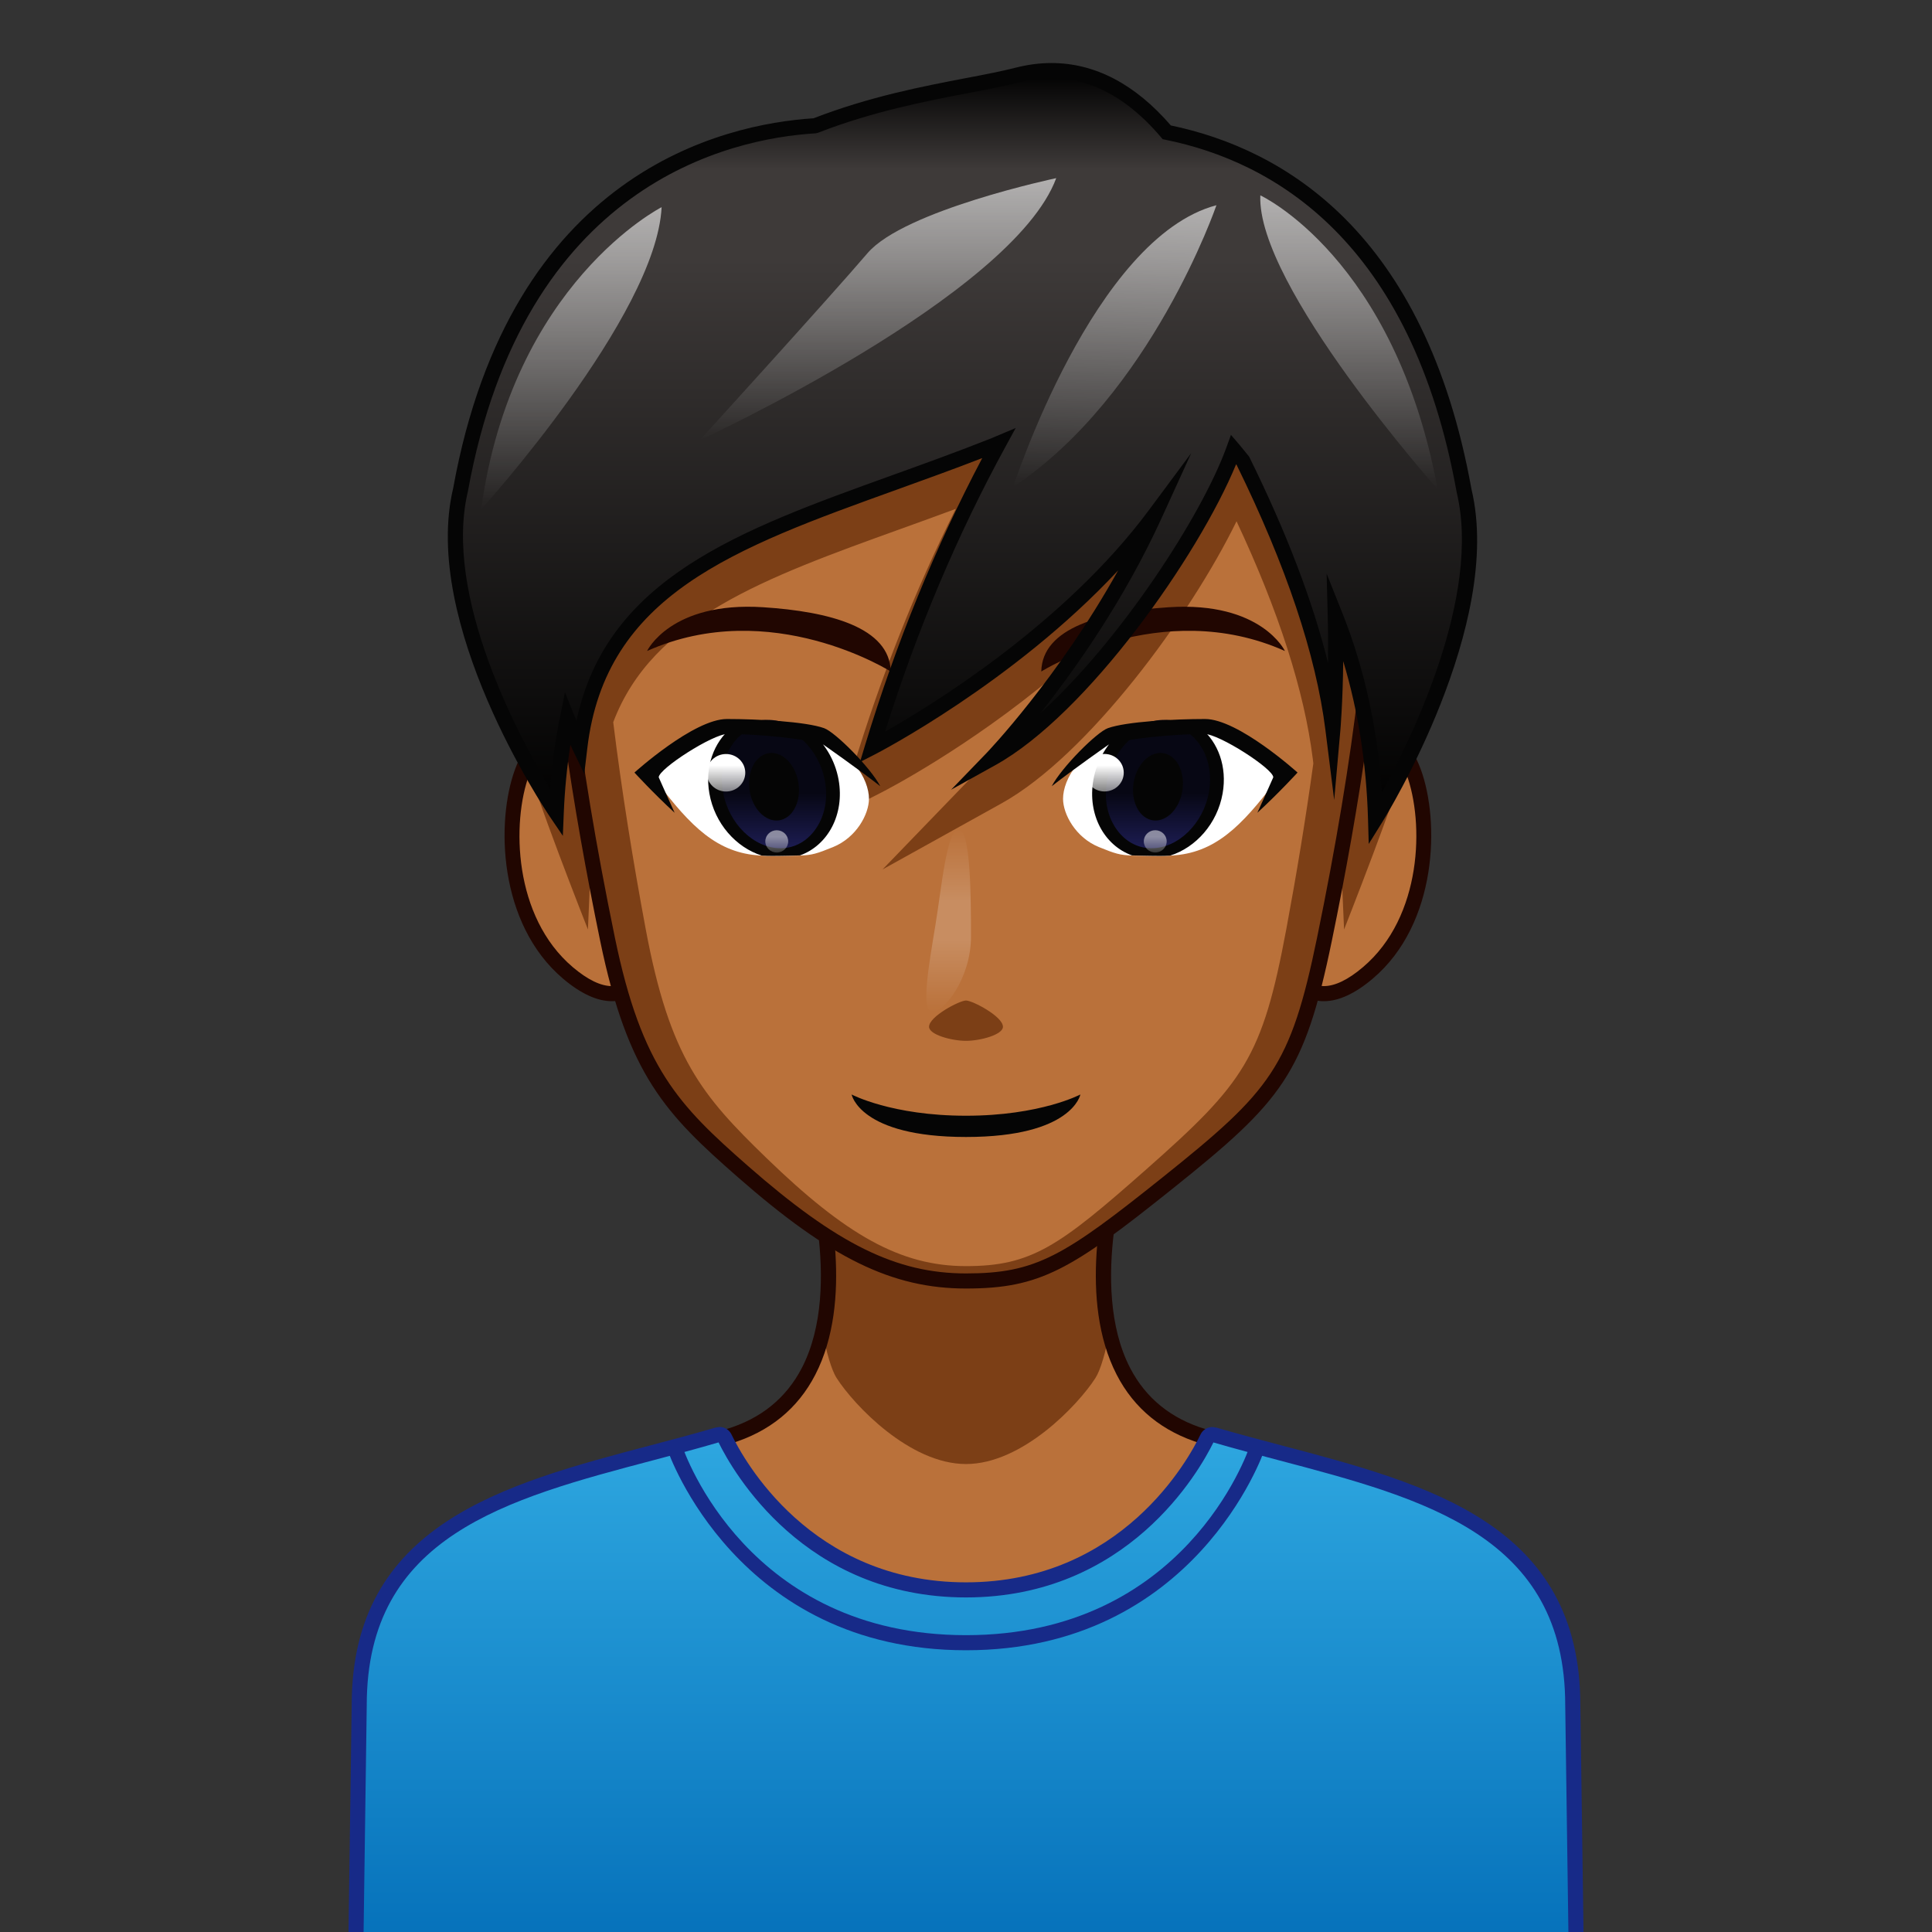 <svg width="64" height="64" xmlns="http://www.w3.org/2000/svg" xmlns:xlink="http://www.w3.org/1999/xlink"><rect width="100%" height="100%" fill="#333333" stroke="none"/><defs><path d="M39.861,47.58c-5.274-1.599-2.658-9.382-2.658-9.382 L32,39.022l-5.204-0.824c0,0,2.616,7.782-2.658,9.382 c-5.274,1.599-11.742,2.239-11.742,8.955l-0.122,8.83h39.45l-0.122-8.83 C51.603,49.819,45.135,49.18,39.861,47.58z" fill="#ba713a" id="reuse-0"/><path d="M32,41.712l-4.631-0.733c0.106,0.98,0.113,2.09-0.125,3.137 c0.133,0.669,0.292,1.257,0.474,1.539C28.287,46.541,30.132,48.498,32,48.498 s3.713-1.958,4.283-2.842c0.182-0.282,0.341-0.87,0.474-1.539 c-0.239-1.047-0.231-2.157-0.125-3.137L32,41.712z" fill="#7c3f16" id="reuse-1"/><path d="M51.979,65.615h-39.957l0.125-9.084 c0-5.958,4.905-7.277,9.649-8.555c0.766-0.206,1.53-0.411,2.27-0.636 c1.141-0.346,1.981-1.028,2.498-2.029c1.411-2.734,0.01-6.99-0.004-7.032 l-0.131-0.392L32,38.77l5.571-0.882l-0.131,0.392 c-0.015,0.042-1.416,4.298-0.005,7.032c0.517,1.001,1.357,1.684,2.498,2.029 c0.74,0.225,1.504,0.43,2.271,0.637c4.743,1.276,9.648,2.596,9.648,8.558 L51.979,65.615z M12.529,65.115h38.942l-0.118-8.576 c0-5.582-4.507-6.795-9.278-8.079c-0.771-0.208-1.54-0.415-2.285-0.641 c-1.276-0.387-2.218-1.153-2.798-2.279c-1.265-2.451-0.47-5.88-0.144-7.031 L32,39.275l-0.039-0.006l-4.81-0.761c0.326,1.151,1.121,4.58-0.143,7.031 c-0.581,1.126-1.522,1.893-2.797,2.279c-0.746,0.226-1.514,0.433-2.286,0.641 c-4.771,1.284-9.279,2.497-9.279,8.075L12.529,65.115z" fill="#210601" id="reuse-2"/><path d="M43.454,26.859c0,0,0.74-2.266,2.261-2.413 c1.521-0.147,2.463,5.352-0.402,7.782c-1.814,1.538-2.483,0.018-2.483,0.018 L43.454,26.859z" fill="#ba713a" id="reuse-3"/><path d="M43.854,33.166c-0.882,0-1.238-0.786-1.253-0.819l-0.027-0.062 l0.633-5.455c0.043-0.147,0.82-2.472,2.484-2.633l0.084-0.004 c0.525,0,0.984,0.461,1.292,1.298c0.629,1.715,0.559,5.104-1.592,6.927 C44.89,32.915,44.344,33.166,43.854,33.166z M43.086,32.199 c0.078,0.133,0.317,0.467,0.768,0.467c0.369,0,0.806-0.211,1.297-0.629 c1.97-1.67,2.027-4.791,1.446-6.374c-0.223-0.607-0.53-0.97-0.822-0.97 c-1.378,0.131-2.076,2.223-2.083,2.244L43.086,32.199z" fill="#210601" id="reuse-4"/><path d="M20.671,26.859c0,0-0.74-2.266-2.261-2.413 c-1.521-0.147-2.463,5.352,0.402,7.782c1.814,1.538,2.483,0.018,2.483,0.018 L20.671,26.859z" fill="#ba713a" id="reuse-5"/><path d="M20.271,33.166L20.271,33.166 c-0.49,0-1.035-0.251-1.62-0.747c-2.151-1.824-2.221-5.212-1.592-6.928 c0.307-0.837,0.766-1.298,1.291-1.298l0.084,0.004 c1.665,0.161,2.442,2.486,2.475,2.584l0.644,5.503l-0.027,0.062 C21.51,32.38,21.154,33.166,20.271,33.166z M18.384,24.695 c-0.327,0-0.633,0.362-0.855,0.968c-0.581,1.583-0.523,4.704,1.445,6.375 c0.492,0.417,0.928,0.628,1.297,0.628c0.451,0,0.69-0.334,0.768-0.467 l-0.616-5.311v0c-0.005,0-0.706-2.065-2.036-2.193 C18.386,24.695,18.385,24.695,18.384,24.695z" fill="#210601" id="reuse-6"/><path d="M44.524,30.791c0,0,1.905-4.833,1.961-5.45 c0,0-0.719-2.022-2.157,0.939L44.524,30.791z" fill="#7c3f16" id="reuse-7"/><path d="M19.476,30.791c0,0-1.905-4.833-1.961-5.45 c0,0,0.719-2.022,2.157,0.939L19.476,30.791z" fill="#7c3f16" id="reuse-8"/><path d="M43.22,9.047C40.173,7.035,37.58,6.304,32,6.304 s-8.173,0.73-11.22,2.743c-3.731,2.465-2.465,13.28-0.656,22.062 c0.892,4.332,2.091,5.599,4.479,7.695C27.547,41.386,29.572,42.434,32,42.434 s3.45-0.664,6.668-3.238c3.642-2.914,4.315-3.754,5.207-8.087 C45.684,22.328,46.951,11.512,43.22,9.047z" fill="#7c3f16" id="reuse-9"/><path d="M32,42.684c-2.444,0-4.494-1.001-7.562-3.692 c-2.362-2.071-3.637-3.361-4.558-7.832c-1.805-8.761-3.137-19.745,0.763-22.321 C23.834,6.731,26.594,6.054,32,6.054s8.166,0.677,11.357,2.785 c3.9,2.577,2.567,13.561,0.763,22.321c-0.912,4.428-1.636,5.304-5.296,8.232 C35.489,42.06,34.459,42.684,32,42.684z M32,6.554 c-5.358,0-7.947,0.631-11.082,2.702c-2.86,1.89-3.055,9.633-0.549,21.803 c0.889,4.313,2.12,5.557,4.399,7.557C27.733,41.217,29.693,42.184,32,42.184 c2.315,0,3.236-0.562,6.512-3.183c3.594-2.875,4.234-3.649,5.118-7.942 c2.508-12.169,2.313-19.913-0.548-21.803C39.947,7.186,37.358,6.554,32,6.554z" fill="#210601" id="reuse-10"/><path d="M43.487,25.131c-0.282-2.248-1.131-4.89-2.525-7.863 c-1.534,3.145-4.931,7.76-7.782,9.343l-3.944,2.19l3.135-3.246 c0.019-0.02,1.168-1.22,2.533-3.159c-2.83,2.371-5.534,3.768-5.7,3.853 l-1.408,0.72l0.459-1.514c0.917-3.023,2.06-5.908,3.406-8.598 c-0.614,0.228-1.22,0.447-1.815,0.661c-4.529,1.632-8.231,2.973-9.532,6.406 c0.283,2.3,0.662,4.639,1.075,6.848c0.797,4.273,1.868,5.523,4.002,7.59 C28.02,40.908,29.83,41.942,32,41.942s3.084-0.655,5.959-3.194 c3.255-2.874,3.856-3.703,4.653-7.977c0.331-1.772,0.638-3.628,0.894-5.481 L43.487,25.131z M32,34.479c-0.478,0-1.224-0.204-1.224-0.466 c0-0.343,1.011-0.87,1.224-0.87s1.224,0.527,1.224,0.87 C33.224,34.275,32.478,34.479,32,34.479z" fill="#ba713a" id="reuse-11"/><path d="M34.494,22.245c0,0,3.969-2.512,8.071-0.68 c0,0-0.777-1.646-3.84-1.45C36.513,20.257,34.522,20.788,34.494,22.245z" fill="#210601" id="reuse-12"/><path d="M29.506,22.245c0,0-3.969-2.512-8.071-0.68 c0,0,0.777-1.646,3.84-1.45C27.487,20.257,29.478,20.788,29.506,22.245z" fill="#210601" id="reuse-13"/><path d="M32,36.96c-2.464,0-3.789-0.704-3.789-0.704 S28.473,37.664,32,37.664s3.789-1.408,3.789-1.408S34.464,36.96,32,36.96z" fill="#050505" id="reuse-14"/><path d="M45.341,27.957l-0.024-0.83 c-0.053-1.841-0.329-3.591-0.821-5.223c-0.015,1.367-0.092,2.257-0.093,2.269 l-0.206,2.329l-0.291-2.319c-0.312-2.491-1.302-5.446-2.942-8.784l-0.016-0.019 c-1.249,3.034-4.933,8.277-7.973,9.965l-1.468,0.815l1.167-1.208 c0.027-0.028,2.371-2.473,4.367-6.058c-3.464,3.722-7.978,6.055-8.03,6.082 l-0.523,0.268l0.17-0.563c1.021-3.369,2.326-6.563,3.88-9.506 c-0.963,0.373-1.914,0.715-2.837,1.048c-5.387,1.941-9.643,3.474-10.245,8.56 l-0.101,0.852l-0.373-0.773c0,0-0.032-0.065-0.087-0.188 c-0.114,0.737-0.188,1.493-0.219,2.256l-0.031,0.759l-0.426-0.629 c-0.175-0.259-4.279-6.393-3.206-10.892c1.897-10.47,8.948-12.058,11.938-12.25 c1.854-0.719,3.633-1.06,5.065-1.334c0.627-0.12,1.169-0.224,1.629-0.342 c0.398-0.102,0.797-0.154,1.184-0.154l0,0c1.44,0,2.771,0.695,3.956,2.067 c3.715,0.777,8.424,3.508,9.962,12.062c1.064,4.474-2.802,10.768-2.968,11.033 L45.341,27.957z M43.946,19l0.52,1.304c0.729,1.829,1.168,3.827,1.31,5.95 c0.985-1.796,3.295-6.513,2.481-9.933C46.754,7.963,42.176,5.351,38.6,4.628 l-0.085-0.017l-0.056-0.066c-1.39-1.639-2.971-2.26-4.691-1.818 c-0.475,0.122-1.023,0.227-1.659,0.349c-1.42,0.272-3.188,0.611-5.014,1.323 l-0.076,0.017c-2.848,0.173-9.672,1.674-11.518,11.855 c-0.829,3.472,1.697,8.152,2.721,9.855c0.063-0.808,0.173-1.603,0.328-2.374 l0.165-0.82l0.312,0.776c0.024,0.059,0.047,0.116,0.069,0.17 c1.002-4.728,5.393-6.31,10.434-8.126c1.082-0.39,2.2-0.792,3.328-1.241 l0.788-0.333l-0.341,0.625c-1.592,2.911-2.932,6.082-3.988,9.436 c1.519-0.86,5.929-3.556,8.735-7.331l1.41-1.899l-0.982,2.152 c-1.242,2.72-2.862,5.008-4.012,6.459c2.619-2.366,5.334-6.517,6.163-8.811 l0.146-0.403l0.279,0.325c0.068,0.079,0.134,0.161,0.2,0.244l0.124,0.153 c1.239,2.512,2.11,4.795,2.613,6.836c0.006-0.468,0.004-0.994-0.011-1.562 L43.946,19z" fill="#050505" id="reuse-15"/><path d="M37.548,25.957c-0.088,0.616,0.205,1.161,0.653,1.219 s0.883-0.395,0.97-1.01c0.088-0.616-0.205-1.161-0.653-1.219 S37.636,25.341,37.548,25.957z" fill="#050505" id="reuse-16"/><path d="M26.452,25.957c0.088,0.616-0.205,1.161-0.653,1.219 s-0.883-0.395-0.97-1.01c-0.088-0.616,0.205-1.161,0.653-1.219 S26.364,25.341,26.452,25.957z" fill="#050505" id="reuse-17"/><path d="M52.479,65.615h-40.957l0.128-9.133 c0-5.991,5.029-7.317,9.892-8.601c0.729-0.192,1.458-0.385,2.166-0.592 l0.129-0.019c0.17,0,0.322,0.096,0.395,0.249 C24.625,48.338,26.848,52.417,32,52.417s7.375-4.079,7.768-4.897 c0.074-0.153,0.226-0.248,0.396-0.248l0.13,0.019 c0.708,0.207,1.436,0.399,2.165,0.592c4.863,1.283,9.892,2.609,9.892,8.604 L52.479,65.615z M12.029,65.115h39.942l-0.121-8.625c0-5.614-4.624-6.834-9.519-8.125 c-0.72-0.189-1.437-0.379-2.135-0.582C39.723,48.744,37.36,52.917,32,52.917 c-5.362,0-7.725-4.175-8.197-5.136c-0.691,0.204-1.412,0.394-2.134,0.584 c-4.896,1.292-9.52,2.512-9.52,8.121L12.029,65.115z" fill="#172a88" id="reuse-18"/><path d="M32,54.667c-7.593,0-9.86-6.557-9.882-6.623l0.475-0.158 c0.085,0.257,2.183,6.281,9.407,6.281s9.321-6.024,9.407-6.281l0.475,0.158 C41.859,48.11,39.593,54.667,32,54.667z" fill="#172a88" id="reuse-19"/><path d="M40.249,24.75c-0.217-0.063-2.878,0.01-3.106,0.077 c-1.347,0.397-1.928,0.986-1.928,1.635c0,0.382,0.441,0.615,1.193,0.719 c0.569,0.079,0.684,0.058,1.106,0.071c0.178,0.006,0.402,0.008,0.74,0.013 c0.237,0.004,0.535-0.001,0.813-0.037c1.366-0.176,2.235-0.056,3.412-1.654 C42.479,25.574,41.897,25.226,40.249,24.75z" fill="#fff" id="reuse-20"/><path d="M39.779,24.727c0.269,0.424,0.367,0.957,0.269,1.509 c-0.06,0.339-0.193,0.65-0.37,0.922c0.185-0.02,0.362-0.044,0.534-0.072 c0.132-0.247,0.238-0.512,0.289-0.803c0.1-0.566-0.006-1.091-0.233-1.528 c-0.007-0.002-0.012-0.004-0.018-0.006 C40.2,24.736,40.022,24.729,39.779,24.727z" fill="#050505" id="reuse-21"/><path d="M36.671,25.885c0.069-0.393,0.231-0.755,0.453-1.052 c-0.237,0.071-0.443,0.149-0.633,0.23c-0.124,0.239-0.224,0.496-0.273,0.775 c-0.084,0.479-0.029,0.934,0.125,1.329c0.023,0.004,0.04,0.01,0.064,0.013 c0.194,0.027,0.328,0.04,0.446,0.049 C36.656,26.835,36.586,26.369,36.671,25.885z" fill="#050505" id="reuse-22"/><path d="M41.652,26.453c0.34-0.37,0.527-0.704,0.527-0.704 c0-0.152-1.626-0.575-2.112-0.575c-0.984,0-2.654,0.032-3.189,0.107 c-0.47,0.066-1.089,0.266-2.039,0.765c0.336-0.635,1.648-1.082,2.015-1.213 c0.612-0.218,2.211-0.154,3.232-0.154c1.102,0,2.897,0.914,2.897,0.914 S42.361,26.089,41.652,26.453z" fill="#050505" id="reuse-23"/><path d="M23.751,24.75c0.217-0.063,2.878,0.01,3.106,0.077 c1.347,0.397,1.928,0.986,1.928,1.635c0,0.382-0.441,0.615-1.193,0.719 c-0.569,0.079-0.684,0.058-1.106,0.071c-0.178,0.006-0.402,0.008-0.74,0.013 c-0.237,0.004-0.535-0.001-0.813-0.037c-1.366-0.176-2.235-0.056-3.412-1.654 C21.521,25.574,22.103,25.226,23.751,24.75z" fill="#fff" id="reuse-24"/><path d="M24.221,24.727c-0.269,0.424-0.367,0.957-0.269,1.509 c0.06,0.339,0.193,0.65,0.37,0.922c-0.185-0.02-0.362-0.044-0.534-0.072 c-0.132-0.247-0.238-0.512-0.289-0.803c-0.1-0.566,0.006-1.091,0.233-1.528 c0.007-0.002,0.012-0.004,0.018-0.006 C23.8,24.736,23.978,24.729,24.221,24.727z" fill="#050505" id="reuse-25"/><path d="M27.329,25.885c-0.069-0.393-0.231-0.755-0.453-1.052 c0.237,0.071,0.443,0.149,0.633,0.23c0.124,0.239,0.224,0.496,0.273,0.775 c0.084,0.479,0.029,0.934-0.125,1.329c-0.023,0.004-0.04,0.01-0.064,0.013 c-0.194,0.027-0.328,0.04-0.446,0.049 C27.344,26.835,27.414,26.369,27.329,25.885z" fill="#050505" id="reuse-26"/><path d="M22.348,26.453c-0.34-0.37-0.527-0.704-0.527-0.704 c0-0.152,1.626-0.575,2.112-0.575c0.984,0,2.654,0.032,3.189,0.107 c0.47,0.066,1.089,0.266,2.039,0.765c-0.336-0.635-1.648-1.082-2.015-1.213 c-0.612-0.218-2.211-0.154-3.232-0.154c-1.102,0-2.897,0.914-2.897,0.914 S21.639,26.089,22.348,26.453z" fill="#050505" id="reuse-27"/></defs><defs><svg id="Q" viewBox="0 0 64 64" preserveAspectRatio="none" xmlns="http://www.w3.org/2000/svg" xmlns:xlink="http://www.w3.org/1999/xlink"><g><g><use xlink:href="#reuse-0"/><use xlink:href="#reuse-1"/><use xlink:href="#reuse-2"/></g><g><g><use xlink:href="#reuse-3"/><use xlink:href="#reuse-4"/></g><g><use xlink:href="#reuse-5"/><use xlink:href="#reuse-6"/></g><use xlink:href="#reuse-7"/><use xlink:href="#reuse-8"/><g><use xlink:href="#reuse-9"/><use xlink:href="#reuse-10"/></g><g><use xlink:href="#reuse-11"/><use xlink:href="#reuse-12"/><use xlink:href="#reuse-13"/><linearGradient id="a" gradientUnits="userSpaceOnUse" x1="31.426" y1="33.518" x2="31.426" y2="27.484"><stop offset="0" stop-color="#fff" stop-opacity="0"/><stop offset=".4" stop-color="#fff" stop-opacity=".2"/><stop offset=".6" stop-color="#fff" stop-opacity=".2"/><stop offset="1" stop-color="#fff" stop-opacity="0"/></linearGradient><path d="M32.165,31.028c0,1.375-0.884,2.49-1.279,2.49 s-0.117-1.545,0.102-2.879c0.205-1.245,0.372-3.155,0.768-3.155 S32.165,29.653,32.165,31.028z" fill="url(#a)"/><use xlink:href="#reuse-14"/></g></g><g><g><linearGradient id="b" gradientUnits="userSpaceOnUse" x1="31.881" y1="2.339" x2="31.881" y2="27.12"><stop offset="0" stop-color="#000"/><stop offset=".132" stop-color="#3e3a39"/><stop offset=".251" stop-color="#3e3a39"/><stop offset="1" stop-color="#000"/></linearGradient><path d="M15.256,16.227C17.114,5.976,23.932,4.353,27.005,4.166 c2.647-1.032,5.157-1.286,6.701-1.681c2.175-0.556,3.815,0.566,4.944,1.899 C42.016,5.063,46.938,7.571,48.5,16.263c1.055,4.438-2.933,10.857-2.933,10.857 c-0.073-2.506-0.547-4.746-1.333-6.723c0.058,2.2-0.08,3.754-0.08,3.754 c-0.361-2.873-1.563-6.008-2.966-8.862c-0.107-0.13-0.21-0.266-0.32-0.394 c-1.028,2.843-4.869,8.485-8.014,10.232c0,0,3.248-3.358,5.4-8.07 c-3.493,4.701-9.356,7.697-9.356,7.697c1.221-4.025,2.711-7.367,4.19-10.071 c-0.047,0.019-0.087,0.043-0.135,0.062 c-6.708,2.665-12.998,3.707-13.745,10.009c0,0-0.169-0.35-0.411-0.952 c-0.198,0.989-0.326,2.027-0.371,3.118 C18.425,26.92,14.195,20.671,15.256,16.227z" fill="url(#b)"/><use xlink:href="#reuse-15"/></g><linearGradient id="c" gradientUnits="userSpaceOnUse" x1="44.686" y1="6.471" x2="44.686" y2="16.208"><stop offset="0" stop-color="#fff" stop-opacity=".6"/><stop offset="1" stop-color="#fff" stop-opacity="0"/></linearGradient><path d="M41.75,6.471c0,0,4.454,2.061,5.875,9.737 C47.625,16.208,41.617,9.456,41.75,6.471z" fill="url(#c)"/><linearGradient id="d" gradientUnits="userSpaceOnUse" x1="37.831" y1="6.121" x2="37.831" y2="15.672" gradientTransform="matrix(0.999 0.033 -0.033 0.999 -0.518 -0.681)"><stop offset="0" stop-color="#fff" stop-opacity=".6"/><stop offset="1" stop-color="#fff" stop-opacity="0"/></linearGradient><path d="M40.296,6.798c0,0-2.151,6.285-6.733,9.333 C33.564,16.131,36.23,7.872,40.296,6.798z" fill="url(#d)"/><linearGradient id="e" gradientUnits="userSpaceOnUse" x1="29.087" y1="5.901" x2="29.087" y2="14.578"><stop offset="0" stop-color="#fff" stop-opacity=".6"/><stop offset="1" stop-color="#fff" stop-opacity="0"/></linearGradient><path d="M34.989,5.901c0,0-5.036,1.062-6.252,2.486 c-1.215,1.424-5.552,6.191-5.552,6.191S33.543,9.81,34.989,5.901z" fill="url(#e)"/><linearGradient id="f" gradientUnits="userSpaceOnUse" x1="18.927" y1="6.863" x2="18.927" y2="16.875"><stop offset="0" stop-color="#fff" stop-opacity=".6"/><stop offset="1" stop-color="#fff" stop-opacity="0"/></linearGradient><path d="M21.917,6.863c0,0-4.95,2.511-5.979,10.012 C15.938,16.875,21.739,10.472,21.917,6.863z" fill="url(#f)"/></g></g><g><path d="M40.249,24.319c-0.217-0.063-2.878,0.01-3.106,0.077 c-1.347,0.397-1.928,1.416-1.928,2.065c0,0.507,0.414,1.286,1.193,1.601 c0.533,0.215,0.684,0.266,1.106,0.279c0.178,0.006,0.402,0.008,0.74,0.013 c0.237,0.004,0.535-0.001,0.813-0.037c1.366-0.176,2.235-1.145,3.412-2.743 C42.479,25.574,41.897,24.796,40.249,24.319z" fill="#fff"/><g><g><linearGradient id="g" gradientUnits="userSpaceOnUse" x1="38.36" y1="28.274" x2="38.36" y2="23.847"><stop offset="0" stop-color="#1e1e57"/><stop offset=".453" stop-color="#070714"/></linearGradient><path d="M38.145,28.274c-0.058,0-0.115-0.003-0.173-0.009 c-0.495-0.052-0.928-0.321-1.218-0.76c-0.305-0.46-0.414-1.043-0.308-1.644 c0.198-1.13,1.134-2.015,2.129-2.015c0.058,0,0.115,0.003,0.173,0.009 c1.056,0.11,1.741,1.188,1.527,2.403 C40.076,27.389,39.14,28.274,38.145,28.274L38.145,28.274z" fill="url(#g)"/><g><path d="M40.501,26.283c0.156-0.885-0.15-1.694-0.724-2.171 c-0.303-0.11-0.644-0.179-1.029-0.179c-0.622,0-1.133,0.102-1.559,0.26 c-0.485,0.391-0.851,0.968-0.97,1.645c-0.201,1.141,0.356,2.167,1.28,2.498 c0.148,0.006,0.335,0.008,0.616,0.014c0.197,0.004,0.418,0.007,0.651-0.008 C39.615,28.073,40.325,27.284,40.501,26.283z M38.145,28.099 c-0.048,0-0.095-0.002-0.143-0.007c-0.419-0.044-0.79-0.28-1.046-0.665 c-0.284-0.428-0.385-0.975-0.286-1.541c0.184-1.044,1.02-1.863,1.903-1.863 c0.048,0,0.095,0.002,0.143,0.007c0.419,0.044,0.79,0.28,1.046,0.665 c0.284,0.428,0.385,0.975,0.286,1.541 C39.865,27.281,39.029,28.099,38.145,28.099z" fill="#050505"/></g></g><use xlink:href="#reuse-16"/></g><linearGradient id="h" gradientUnits="userSpaceOnUse" x1="36.588" y1="26.219" x2="36.588" y2="24.976"><stop offset="0" stop-color="#fff" stop-opacity=".5"/><stop offset=".7" stop-color="#fff"/></linearGradient><ellipse cx="36.588" cy="25.597" rx=".638" ry=".621" fill="url(#h)"/><linearGradient id="i" gradientUnits="userSpaceOnUse" x1="38.269" y1="28.24" x2="38.269" y2="27.502"><stop offset="0" stop-color="#fff" stop-opacity=".2"/><stop offset=".7" stop-color="#fff" stop-opacity=".5"/></linearGradient><ellipse cx="38.269" cy="27.871" rx=".379" ry=".369" fill="url(#i)"/><g><g><path d="M41.652,26.924c0.28-0.616,0.527-1.175,0.527-1.175 c0-0.282-1.793-1.435-2.278-1.435c-0.984,0-2.612,0.149-3.189,0.362 c0,0-1.107,0.771-1.873,1.369c0.336-0.635,1.494-1.793,1.862-1.924 c0.612-0.218,2.198-0.303,3.219-0.303c1.102,0,3.063,1.774,3.063,1.774 S42.367,26.266,41.652,26.924z" fill="#050505"/></g></g></g><g><path d="M23.751,24.319c0.217-0.063,2.878,0.01,3.106,0.077 c1.347,0.397,1.928,1.416,1.928,2.065c0,0.507-0.414,1.286-1.193,1.601 c-0.533,0.215-0.684,0.266-1.106,0.279c-0.178,0.006-0.402,0.008-0.74,0.013 c-0.237,0.004-0.535-0.001-0.813-0.037c-1.366-0.176-2.235-1.145-3.412-2.743 C21.521,25.574,22.103,24.796,23.751,24.319z" fill="#fff"/><g><g><linearGradient id="j" gradientUnits="userSpaceOnUse" x1="38.36" y1="28.274" x2="38.36" y2="23.847" gradientTransform="matrix(-1 0 0 1 64 0)"><stop offset="0" stop-color="#1e1e57"/><stop offset=".453" stop-color="#070714"/></linearGradient><path d="M25.855,28.274c0.058,0,0.115-0.003,0.173-0.009 c0.495-0.052,0.928-0.321,1.218-0.76c0.305-0.46,0.414-1.043,0.308-1.644 c-0.198-1.13-1.134-2.015-2.129-2.015c-0.058,0-0.115,0.003-0.173,0.009 c-1.056,0.11-1.741,1.188-1.527,2.403 C23.924,27.389,24.86,28.274,25.855,28.274L25.855,28.274z" fill="url(#j)"/><g><path d="M25.234,28.342c0.234,0.015,0.454,0.012,0.651,0.008 c0.281-0.006,0.468-0.008,0.616-0.014c0.924-0.331,1.48-1.357,1.28-2.498 c-0.119-0.677-0.486-1.254-0.97-1.645c-0.426-0.158-0.936-0.26-1.559-0.26 c-0.385,0-0.726,0.069-1.029,0.179c-0.574,0.477-0.88,1.286-0.724,2.171 C23.675,27.284,24.385,28.073,25.234,28.342z M23.952,26.236 c-0.099-0.565,0.002-1.112,0.286-1.541c0.255-0.386,0.627-0.622,1.046-0.665 c0.047-0.005,0.095-0.007,0.143-0.007c0.884,0,1.72,0.818,1.903,1.863 c0.099,0.565-0.002,1.112-0.286,1.541c-0.255,0.386-0.627,0.622-1.046,0.665 c-0.047,0.005-0.095,0.007-0.143,0.007 C24.971,28.099,24.135,27.281,23.952,26.236z" fill="#050505"/></g></g><use xlink:href="#reuse-17"/></g><linearGradient id="k" gradientUnits="userSpaceOnUse" x1="24.05" y1="26.22" x2="24.05" y2="24.977"><stop offset="0" stop-color="#fff" stop-opacity=".5"/><stop offset=".7" stop-color="#fff"/></linearGradient><ellipse cx="24.05" cy="25.599" rx=".638" ry=".621" fill="url(#k)"/><linearGradient id="l" gradientUnits="userSpaceOnUse" x1="25.731" y1="28.241" x2="25.731" y2="27.503"><stop offset="0" stop-color="#fff" stop-opacity=".2"/><stop offset=".7" stop-color="#fff" stop-opacity=".5"/></linearGradient><ellipse cx="25.731" cy="27.872" rx=".379" ry=".369" fill="url(#l)"/><g><g><path d="M22.348,26.924c-0.28-0.616-0.527-1.175-0.527-1.175 c0-0.282,1.793-1.435,2.278-1.435c0.984,0,2.612,0.149,3.189,0.362 c0,0,1.107,0.771,1.873,1.369c-0.336-0.635-1.494-1.793-1.862-1.924 c-0.612-0.218-2.198-0.303-3.219-0.303c-1.102,0-3.063,1.774-3.063,1.774 S21.633,26.266,22.348,26.924z" fill="#050505"/></g></g></g><g><g><linearGradient id="m" gradientUnits="userSpaceOnUse" x1="32" y1="47.521" x2="32" y2="65.365"><stop offset="0" stop-color="#2ea7e0"/><stop offset="1" stop-color="#036eb8"/></linearGradient><path d="M52.1,56.487c0-6.686-6.501-7.383-11.878-8.957 c-0.092-0.027-0.187,0.011-0.229,0.098C39.589,48.469,37.305,52.667,32,52.667 s-7.589-4.198-7.994-5.039c-0.042-0.087-0.136-0.125-0.229-0.098 c-5.377,1.574-11.878,2.271-11.878,8.957l-0.125,8.878h40.45L52.1,56.487z" fill="url(#m)"/><use xlink:href="#reuse-18"/></g><use xlink:href="#reuse-19"/></g></svg><svg id="R" viewBox="0 0 64 64" preserveAspectRatio="none" xmlns="http://www.w3.org/2000/svg" xmlns:xlink="http://www.w3.org/1999/xlink"><g><g><use xlink:href="#reuse-0"/><use xlink:href="#reuse-1"/><use xlink:href="#reuse-2"/></g><g><g><use xlink:href="#reuse-3"/><use xlink:href="#reuse-4"/></g><g><use xlink:href="#reuse-5"/><use xlink:href="#reuse-6"/></g><use xlink:href="#reuse-7"/><use xlink:href="#reuse-8"/><g><use xlink:href="#reuse-9"/><use xlink:href="#reuse-10"/></g><g><use xlink:href="#reuse-11"/><use xlink:href="#reuse-12"/><use xlink:href="#reuse-13"/><linearGradient id="n" gradientUnits="userSpaceOnUse" x1="31.426" y1="33.518" x2="31.426" y2="27.484"><stop offset="0" stop-color="#fff" stop-opacity="0"/><stop offset=".4" stop-color="#fff" stop-opacity=".2"/><stop offset=".6" stop-color="#fff" stop-opacity=".2"/><stop offset="1" stop-color="#fff" stop-opacity="0"/></linearGradient><path d="M32.165,31.028c0,1.375-0.884,2.49-1.279,2.49 s-0.117-1.545,0.102-2.879c0.205-1.245,0.372-3.155,0.768-3.155 S32.165,29.653,32.165,31.028z" fill="url(#n)"/><use xlink:href="#reuse-14"/></g></g><g><g><linearGradient id="o" gradientUnits="userSpaceOnUse" x1="31.881" y1="2.339" x2="31.881" y2="27.12"><stop offset="0" stop-color="#000"/><stop offset=".132" stop-color="#3e3a39"/><stop offset=".251" stop-color="#3e3a39"/><stop offset="1" stop-color="#000"/></linearGradient><path d="M15.256,16.227C17.114,5.976,23.932,4.353,27.005,4.166 c2.647-1.032,5.157-1.286,6.701-1.681c2.175-0.556,3.815,0.566,4.944,1.899 C42.016,5.063,46.938,7.571,48.5,16.263c1.055,4.438-2.933,10.857-2.933,10.857 c-0.073-2.506-0.547-4.746-1.333-6.723c0.058,2.2-0.08,3.754-0.08,3.754 c-0.361-2.873-1.563-6.008-2.966-8.862c-0.107-0.13-0.21-0.266-0.32-0.394 c-1.028,2.843-4.869,8.485-8.014,10.232c0,0,3.248-3.358,5.4-8.07 c-3.493,4.701-9.356,7.697-9.356,7.697c1.221-4.025,2.711-7.367,4.19-10.071 c-0.047,0.019-0.087,0.043-0.135,0.062 c-6.708,2.665-12.998,3.707-13.745,10.009c0,0-0.169-0.35-0.411-0.952 c-0.198,0.989-0.326,2.027-0.371,3.118 C18.425,26.92,14.195,20.671,15.256,16.227z" fill="url(#o)"/><use xlink:href="#reuse-15"/></g><linearGradient id="p" gradientUnits="userSpaceOnUse" x1="44.686" y1="6.471" x2="44.686" y2="16.208"><stop offset="0" stop-color="#fff" stop-opacity=".6"/><stop offset="1" stop-color="#fff" stop-opacity="0"/></linearGradient><path d="M41.75,6.471c0,0,4.454,2.061,5.875,9.737 C47.625,16.208,41.617,9.456,41.75,6.471z" fill="url(#p)"/><linearGradient id="q" gradientUnits="userSpaceOnUse" x1="37.831" y1="6.121" x2="37.831" y2="15.672" gradientTransform="matrix(0.999 0.033 -0.033 0.999 -0.518 -0.681)"><stop offset="0" stop-color="#fff" stop-opacity=".6"/><stop offset="1" stop-color="#fff" stop-opacity="0"/></linearGradient><path d="M40.296,6.798c0,0-2.151,6.285-6.733,9.333 C33.564,16.131,36.23,7.872,40.296,6.798z" fill="url(#q)"/><linearGradient id="r" gradientUnits="userSpaceOnUse" x1="29.087" y1="5.901" x2="29.087" y2="14.578"><stop offset="0" stop-color="#fff" stop-opacity=".6"/><stop offset="1" stop-color="#fff" stop-opacity="0"/></linearGradient><path d="M34.989,5.901c0,0-5.036,1.062-6.252,2.486 c-1.215,1.424-5.552,6.191-5.552,6.191S33.543,9.81,34.989,5.901z" fill="url(#r)"/><linearGradient id="s" gradientUnits="userSpaceOnUse" x1="18.927" y1="6.863" x2="18.927" y2="16.875"><stop offset="0" stop-color="#fff" stop-opacity=".6"/><stop offset="1" stop-color="#fff" stop-opacity="0"/></linearGradient><path d="M21.917,6.863c0,0-4.95,2.511-5.979,10.012 C15.938,16.875,21.739,10.472,21.917,6.863z" fill="url(#s)"/></g></g><g><g><use xlink:href="#reuse-20"/><g><linearGradient id="t" gradientUnits="userSpaceOnUse" x1="38.36" y1="27.266" x2="38.36" y2="24.726"><stop offset="0" stop-color="#1e1e57"/><stop offset=".453" stop-color="#070714"/></linearGradient><path d="M37.143,24.827c-0.121,0.036-0.228,0.075-0.337,0.113 c-0.172,0.276-0.302,0.586-0.361,0.922c-0.084,0.476-0.027,0.939,0.15,1.341 c0.401,0.047,0.553,0.037,0.919,0.049c0.178,0.006,0.402,0.008,0.74,0.013 c0.237,0.004,0.535-0.001,0.813-0.037c0.318-0.041,0.607-0.067,0.882-0.101 c0.154-0.262,0.271-0.553,0.326-0.867c0.1-0.57-0.003-1.104-0.243-1.528 C39.345,24.707,37.34,24.769,37.143,24.827z" fill="url(#t)"/><use xlink:href="#reuse-16"/><g><use xlink:href="#reuse-21"/><use xlink:href="#reuse-22"/></g></g><g><linearGradient id="u" gradientUnits="userSpaceOnUse" x1="36.588" y1="26.219" x2="36.588" y2="24.976"><stop offset="0" stop-color="#fff" stop-opacity=".5"/><stop offset=".7" stop-color="#fff"/></linearGradient><ellipse cx="36.588" cy="25.597" rx=".638" ry=".621" fill="url(#u)"/><g><use xlink:href="#reuse-23"/></g></g></g></g><g><g><use xlink:href="#reuse-24"/><g><linearGradient id="v" gradientUnits="userSpaceOnUse" x1="38.36" y1="27.266" x2="38.36" y2="24.726" gradientTransform="matrix(-1 0 0 1 64 0)"><stop offset="0" stop-color="#1e1e57"/><stop offset=".453" stop-color="#070714"/></linearGradient><path d="M26.857,24.827c0.121,0.036,0.228,0.075,0.337,0.113 c0.172,0.276,0.302,0.586,0.361,0.922c0.084,0.476,0.027,0.939-0.15,1.341 c-0.401,0.047-0.553,0.037-0.919,0.049c-0.178,0.006-0.402,0.008-0.74,0.013 c-0.237,0.004-0.535-0.001-0.813-0.037c-0.318-0.041-0.607-0.067-0.882-0.101 c-0.154-0.262-0.271-0.553-0.326-0.867c-0.1-0.57,0.003-1.104,0.243-1.528 C24.655,24.707,26.66,24.769,26.857,24.827z" fill="url(#v)"/><use xlink:href="#reuse-17"/><g><use xlink:href="#reuse-25"/><use xlink:href="#reuse-26"/></g></g><linearGradient id="w" gradientUnits="userSpaceOnUse" x1="24.05" y1="26.22" x2="24.05" y2="24.977"><stop offset="0" stop-color="#fff" stop-opacity=".5"/><stop offset=".7" stop-color="#fff"/></linearGradient><ellipse cx="24.05" cy="25.599" rx=".638" ry=".621" fill="url(#w)"/><g><g><use xlink:href="#reuse-27"/></g></g></g></g><g><g><linearGradient id="x" gradientUnits="userSpaceOnUse" x1="32" y1="47.521" x2="32" y2="65.365"><stop offset="0" stop-color="#2ea7e0"/><stop offset="1" stop-color="#036eb8"/></linearGradient><path d="M52.1,56.487c0-6.686-6.501-7.383-11.878-8.957 c-0.092-0.027-0.187,0.011-0.229,0.098C39.589,48.469,37.305,52.667,32,52.667 s-7.589-4.198-7.994-5.039c-0.042-0.087-0.136-0.125-0.229-0.098 c-5.377,1.574-11.878,2.271-11.878,8.957l-0.125,8.878h40.45L52.1,56.487z" fill="url(#x)"/><use xlink:href="#reuse-18"/></g><use xlink:href="#reuse-19"/></g></svg><svg id="S" viewBox="0 0 64 64" preserveAspectRatio="none" xmlns="http://www.w3.org/2000/svg" xmlns:xlink="http://www.w3.org/1999/xlink"><g><g><use xlink:href="#reuse-0"/><use xlink:href="#reuse-1"/><use xlink:href="#reuse-2"/></g><g><g><use xlink:href="#reuse-3"/><use xlink:href="#reuse-4"/></g><g><use xlink:href="#reuse-5"/><use xlink:href="#reuse-6"/></g><use xlink:href="#reuse-7"/><use xlink:href="#reuse-8"/><g><use xlink:href="#reuse-9"/><use xlink:href="#reuse-10"/></g><g><use xlink:href="#reuse-11"/><use xlink:href="#reuse-12"/><use xlink:href="#reuse-13"/><linearGradient id="y" gradientUnits="userSpaceOnUse" x1="31.426" y1="33.518" x2="31.426" y2="27.484"><stop offset="0" stop-color="#fff" stop-opacity="0"/><stop offset=".4" stop-color="#fff" stop-opacity=".2"/><stop offset=".6" stop-color="#fff" stop-opacity=".2"/><stop offset="1" stop-color="#fff" stop-opacity="0"/></linearGradient><path d="M32.165,31.028c0,1.375-0.884,2.49-1.279,2.49 s-0.117-1.545,0.102-2.879c0.205-1.245,0.372-3.155,0.768-3.155 S32.165,29.653,32.165,31.028z" fill="url(#y)"/><use xlink:href="#reuse-14"/></g></g><g><g><linearGradient id="z" gradientUnits="userSpaceOnUse" x1="31.881" y1="2.339" x2="31.881" y2="27.12"><stop offset="0" stop-color="#000"/><stop offset=".132" stop-color="#3e3a39"/><stop offset=".251" stop-color="#3e3a39"/><stop offset="1" stop-color="#000"/></linearGradient><path d="M15.256,16.227C17.114,5.976,23.932,4.353,27.005,4.166 c2.647-1.032,5.157-1.286,6.701-1.681c2.175-0.556,3.815,0.566,4.944,1.899 C42.016,5.063,46.938,7.571,48.5,16.263c1.055,4.438-2.933,10.857-2.933,10.857 c-0.073-2.506-0.547-4.746-1.333-6.723c0.058,2.2-0.08,3.754-0.08,3.754 c-0.361-2.873-1.563-6.008-2.966-8.862c-0.107-0.13-0.21-0.266-0.32-0.394 c-1.028,2.843-4.869,8.485-8.014,10.232c0,0,3.248-3.358,5.4-8.07 c-3.493,4.701-9.356,7.697-9.356,7.697c1.221-4.025,2.711-7.367,4.19-10.071 c-0.047,0.019-0.087,0.043-0.135,0.062 c-6.708,2.665-12.998,3.707-13.745,10.009c0,0-0.169-0.35-0.411-0.952 c-0.198,0.989-0.326,2.027-0.371,3.118 C18.425,26.92,14.195,20.671,15.256,16.227z" fill="url(#z)"/><use xlink:href="#reuse-15"/></g><linearGradient id="A" gradientUnits="userSpaceOnUse" x1="44.686" y1="6.471" x2="44.686" y2="16.208"><stop offset="0" stop-color="#fff" stop-opacity=".6"/><stop offset="1" stop-color="#fff" stop-opacity="0"/></linearGradient><path d="M41.75,6.471c0,0,4.454,2.061,5.875,9.737 C47.625,16.208,41.617,9.456,41.75,6.471z" fill="url(#A)"/><linearGradient id="B" gradientUnits="userSpaceOnUse" x1="37.831" y1="6.121" x2="37.831" y2="15.672" gradientTransform="matrix(0.999 0.033 -0.033 0.999 -0.518 -0.681)"><stop offset="0" stop-color="#fff" stop-opacity=".6"/><stop offset="1" stop-color="#fff" stop-opacity="0"/></linearGradient><path d="M40.296,6.798c0,0-2.151,6.285-6.733,9.333 C33.564,16.131,36.23,7.872,40.296,6.798z" fill="url(#B)"/><linearGradient id="C" gradientUnits="userSpaceOnUse" x1="29.087" y1="5.901" x2="29.087" y2="14.578"><stop offset="0" stop-color="#fff" stop-opacity=".6"/><stop offset="1" stop-color="#fff" stop-opacity="0"/></linearGradient><path d="M34.989,5.901c0,0-5.036,1.062-6.252,2.486 c-1.215,1.424-5.552,6.191-5.552,6.191S33.543,9.81,34.989,5.901z" fill="url(#C)"/><linearGradient id="D" gradientUnits="userSpaceOnUse" x1="18.927" y1="6.863" x2="18.927" y2="16.875"><stop offset="0" stop-color="#fff" stop-opacity=".6"/><stop offset="1" stop-color="#fff" stop-opacity="0"/></linearGradient><path d="M21.917,6.863c0,0-4.95,2.511-5.979,10.012 C15.938,16.875,21.739,10.472,21.917,6.863z" fill="url(#D)"/></g></g><g><path d="M39.774,27.016c-1.245,0.093-2.598,0.019-2.982-0.066 C36.407,26.865,35.95,26.75,34.839,26.046c0.972,0.207,1.47,0.385,1.929,0.456 c0.458,0.071,2.025,0.082,3.025,0.019s3.19-0.928,3.19-0.928 S41.308,26.901,39.774,27.016z" fill="#050505"/></g><g><path d="M24.226,27.016c1.245,0.093,2.598,0.019,2.982-0.066 c0.385-0.085,0.842-0.2,1.953-0.904c-0.972,0.207-1.47,0.385-1.929,0.456 s-2.025,0.082-3.025,0.019s-3.19-0.928-3.19-0.928S22.692,26.901,24.226,27.016z" fill="#050505"/></g><g><g><linearGradient id="E" gradientUnits="userSpaceOnUse" x1="32" y1="47.521" x2="32" y2="65.365"><stop offset="0" stop-color="#2ea7e0"/><stop offset="1" stop-color="#036eb8"/></linearGradient><path d="M52.1,56.487c0-6.686-6.501-7.383-11.878-8.957 c-0.092-0.027-0.187,0.011-0.229,0.098C39.589,48.469,37.305,52.667,32,52.667 s-7.589-4.198-7.994-5.039c-0.042-0.087-0.136-0.125-0.229-0.098 c-5.377,1.574-11.878,2.271-11.878,8.957l-0.125,8.878h40.45L52.1,56.487z" fill="url(#E)"/><use xlink:href="#reuse-18"/></g><use xlink:href="#reuse-19"/></g></svg><svg id="T" viewBox="0 0 64 64" preserveAspectRatio="none" xmlns="http://www.w3.org/2000/svg" xmlns:xlink="http://www.w3.org/1999/xlink"><g><g><use xlink:href="#reuse-0"/><use xlink:href="#reuse-1"/><use xlink:href="#reuse-2"/></g><g><g><use xlink:href="#reuse-3"/><use xlink:href="#reuse-4"/></g><g><use xlink:href="#reuse-5"/><use xlink:href="#reuse-6"/></g><use xlink:href="#reuse-7"/><use xlink:href="#reuse-8"/><g><use xlink:href="#reuse-9"/><use xlink:href="#reuse-10"/></g><g><use xlink:href="#reuse-11"/><use xlink:href="#reuse-12"/><use xlink:href="#reuse-13"/><linearGradient id="F" gradientUnits="userSpaceOnUse" x1="31.426" y1="33.518" x2="31.426" y2="27.484"><stop offset="0" stop-color="#fff" stop-opacity="0"/><stop offset=".4" stop-color="#fff" stop-opacity=".2"/><stop offset=".6" stop-color="#fff" stop-opacity=".2"/><stop offset="1" stop-color="#fff" stop-opacity="0"/></linearGradient><path d="M32.165,31.028c0,1.375-0.884,2.49-1.279,2.49 s-0.117-1.545,0.102-2.879c0.205-1.245,0.372-3.155,0.768-3.155 S32.165,29.653,32.165,31.028z" fill="url(#F)"/><use xlink:href="#reuse-14"/></g></g><g><g><linearGradient id="G" gradientUnits="userSpaceOnUse" x1="31.881" y1="2.339" x2="31.881" y2="27.12"><stop offset="0" stop-color="#000"/><stop offset=".132" stop-color="#3e3a39"/><stop offset=".251" stop-color="#3e3a39"/><stop offset="1" stop-color="#000"/></linearGradient><path d="M15.256,16.227C17.114,5.976,23.932,4.353,27.005,4.166 c2.647-1.032,5.157-1.286,6.701-1.681c2.175-0.556,3.815,0.566,4.944,1.899 C42.016,5.063,46.938,7.571,48.5,16.263c1.055,4.438-2.933,10.857-2.933,10.857 c-0.073-2.506-0.547-4.746-1.333-6.723c0.058,2.2-0.08,3.754-0.08,3.754 c-0.361-2.873-1.563-6.008-2.966-8.862c-0.107-0.13-0.21-0.266-0.32-0.394 c-1.028,2.843-4.869,8.485-8.014,10.232c0,0,3.248-3.358,5.4-8.07 c-3.493,4.701-9.356,7.697-9.356,7.697c1.221-4.025,2.711-7.367,4.19-10.071 c-0.047,0.019-0.087,0.043-0.135,0.062 c-6.708,2.665-12.998,3.707-13.745,10.009c0,0-0.169-0.35-0.411-0.952 c-0.198,0.989-0.326,2.027-0.371,3.118 C18.425,26.92,14.195,20.671,15.256,16.227z" fill="url(#G)"/><use xlink:href="#reuse-15"/></g><linearGradient id="H" gradientUnits="userSpaceOnUse" x1="44.686" y1="6.471" x2="44.686" y2="16.208"><stop offset="0" stop-color="#fff" stop-opacity=".6"/><stop offset="1" stop-color="#fff" stop-opacity="0"/></linearGradient><path d="M41.75,6.471c0,0,4.454,2.061,5.875,9.737 C47.625,16.208,41.617,9.456,41.75,6.471z" fill="url(#H)"/><linearGradient id="I" gradientUnits="userSpaceOnUse" x1="37.831" y1="6.121" x2="37.831" y2="15.672" gradientTransform="matrix(0.999 0.033 -0.033 0.999 -0.518 -0.681)"><stop offset="0" stop-color="#fff" stop-opacity=".6"/><stop offset="1" stop-color="#fff" stop-opacity="0"/></linearGradient><path d="M40.296,6.798c0,0-2.151,6.285-6.733,9.333 C33.564,16.131,36.23,7.872,40.296,6.798z" fill="url(#I)"/><linearGradient id="J" gradientUnits="userSpaceOnUse" x1="29.087" y1="5.901" x2="29.087" y2="14.578"><stop offset="0" stop-color="#fff" stop-opacity=".6"/><stop offset="1" stop-color="#fff" stop-opacity="0"/></linearGradient><path d="M34.989,5.901c0,0-5.036,1.062-6.252,2.486 c-1.215,1.424-5.552,6.191-5.552,6.191S33.543,9.81,34.989,5.901z" fill="url(#J)"/><linearGradient id="K" gradientUnits="userSpaceOnUse" x1="18.927" y1="6.863" x2="18.927" y2="16.875"><stop offset="0" stop-color="#fff" stop-opacity=".6"/><stop offset="1" stop-color="#fff" stop-opacity="0"/></linearGradient><path d="M21.917,6.863c0,0-4.95,2.511-5.979,10.012 C15.938,16.875,21.739,10.472,21.917,6.863z" fill="url(#K)"/></g></g><g><g><use xlink:href="#reuse-20"/><g><linearGradient id="L" gradientUnits="userSpaceOnUse" x1="38.36" y1="27.266" x2="38.36" y2="24.726"><stop offset="0" stop-color="#1e1e57"/><stop offset=".453" stop-color="#070714"/></linearGradient><path d="M37.143,24.827c-0.121,0.036-0.228,0.075-0.337,0.113 c-0.172,0.276-0.302,0.586-0.361,0.922c-0.084,0.476-0.027,0.939,0.15,1.341 c0.401,0.047,0.553,0.037,0.919,0.049c0.178,0.006,0.402,0.008,0.74,0.013 c0.237,0.004,0.535-0.001,0.813-0.037c0.318-0.041,0.607-0.067,0.882-0.101 c0.154-0.262,0.271-0.553,0.326-0.867c0.1-0.57-0.003-1.104-0.243-1.528 C39.345,24.707,37.34,24.769,37.143,24.827z" fill="url(#L)"/><use xlink:href="#reuse-16"/><g><use xlink:href="#reuse-21"/><use xlink:href="#reuse-22"/></g></g><g><linearGradient id="M" gradientUnits="userSpaceOnUse" x1="36.588" y1="26.219" x2="36.588" y2="24.976"><stop offset="0" stop-color="#fff" stop-opacity=".5"/><stop offset=".7" stop-color="#fff"/></linearGradient><ellipse cx="36.588" cy="25.597" rx=".638" ry=".621" fill="url(#M)"/><g><use xlink:href="#reuse-23"/></g></g></g></g><g><g><use xlink:href="#reuse-24"/><g><linearGradient id="N" gradientUnits="userSpaceOnUse" x1="38.36" y1="27.266" x2="38.36" y2="24.726" gradientTransform="matrix(-1 0 0 1 64 0)"><stop offset="0" stop-color="#1e1e57"/><stop offset=".453" stop-color="#070714"/></linearGradient><path d="M26.857,24.827c0.121,0.036,0.228,0.075,0.337,0.113 c0.172,0.276,0.302,0.586,0.361,0.922c0.084,0.476,0.027,0.939-0.15,1.341 c-0.401,0.047-0.553,0.037-0.919,0.049c-0.178,0.006-0.402,0.008-0.74,0.013 c-0.237,0.004-0.535-0.001-0.813-0.037c-0.318-0.041-0.607-0.067-0.882-0.101 c-0.154-0.262-0.271-0.553-0.326-0.867c-0.1-0.57,0.003-1.104,0.243-1.528 C24.655,24.707,26.66,24.769,26.857,24.827z" fill="url(#N)"/><use xlink:href="#reuse-17"/><g><use xlink:href="#reuse-25"/><use xlink:href="#reuse-26"/></g></g><linearGradient id="O" gradientUnits="userSpaceOnUse" x1="24.05" y1="26.22" x2="24.05" y2="24.977"><stop offset="0" stop-color="#fff" stop-opacity=".5"/><stop offset=".7" stop-color="#fff"/></linearGradient><ellipse cx="24.05" cy="25.599" rx=".638" ry=".621" fill="url(#O)"/><g><g><use xlink:href="#reuse-27"/></g></g></g></g><g><g><linearGradient id="P" gradientUnits="userSpaceOnUse" x1="32" y1="47.521" x2="32" y2="65.365"><stop offset="0" stop-color="#2ea7e0"/><stop offset="1" stop-color="#036eb8"/></linearGradient><path d="M52.1,56.487c0-6.686-6.501-7.383-11.878-8.957 c-0.092-0.027-0.187,0.011-0.229,0.098C39.589,48.469,37.305,52.667,32,52.667 s-7.589-4.198-7.994-5.039c-0.042-0.087-0.136-0.125-0.229-0.098 c-5.377,1.574-11.878,2.271-11.878,8.957l-0.125,8.878h40.45L52.1,56.487z" fill="url(#P)"/><use xlink:href="#reuse-18"/></g><use xlink:href="#reuse-19"/></g></svg></defs><animate id="U" begin="0s" dur="4.37s" repeatCount="indefinite"/><use xlink:href="#Q"><set attributeName="xlink:href" to="#animation" begin="U.begin"/><set attributeName="xlink:href" to="#frame3" begin="U.end"/></use></svg>
